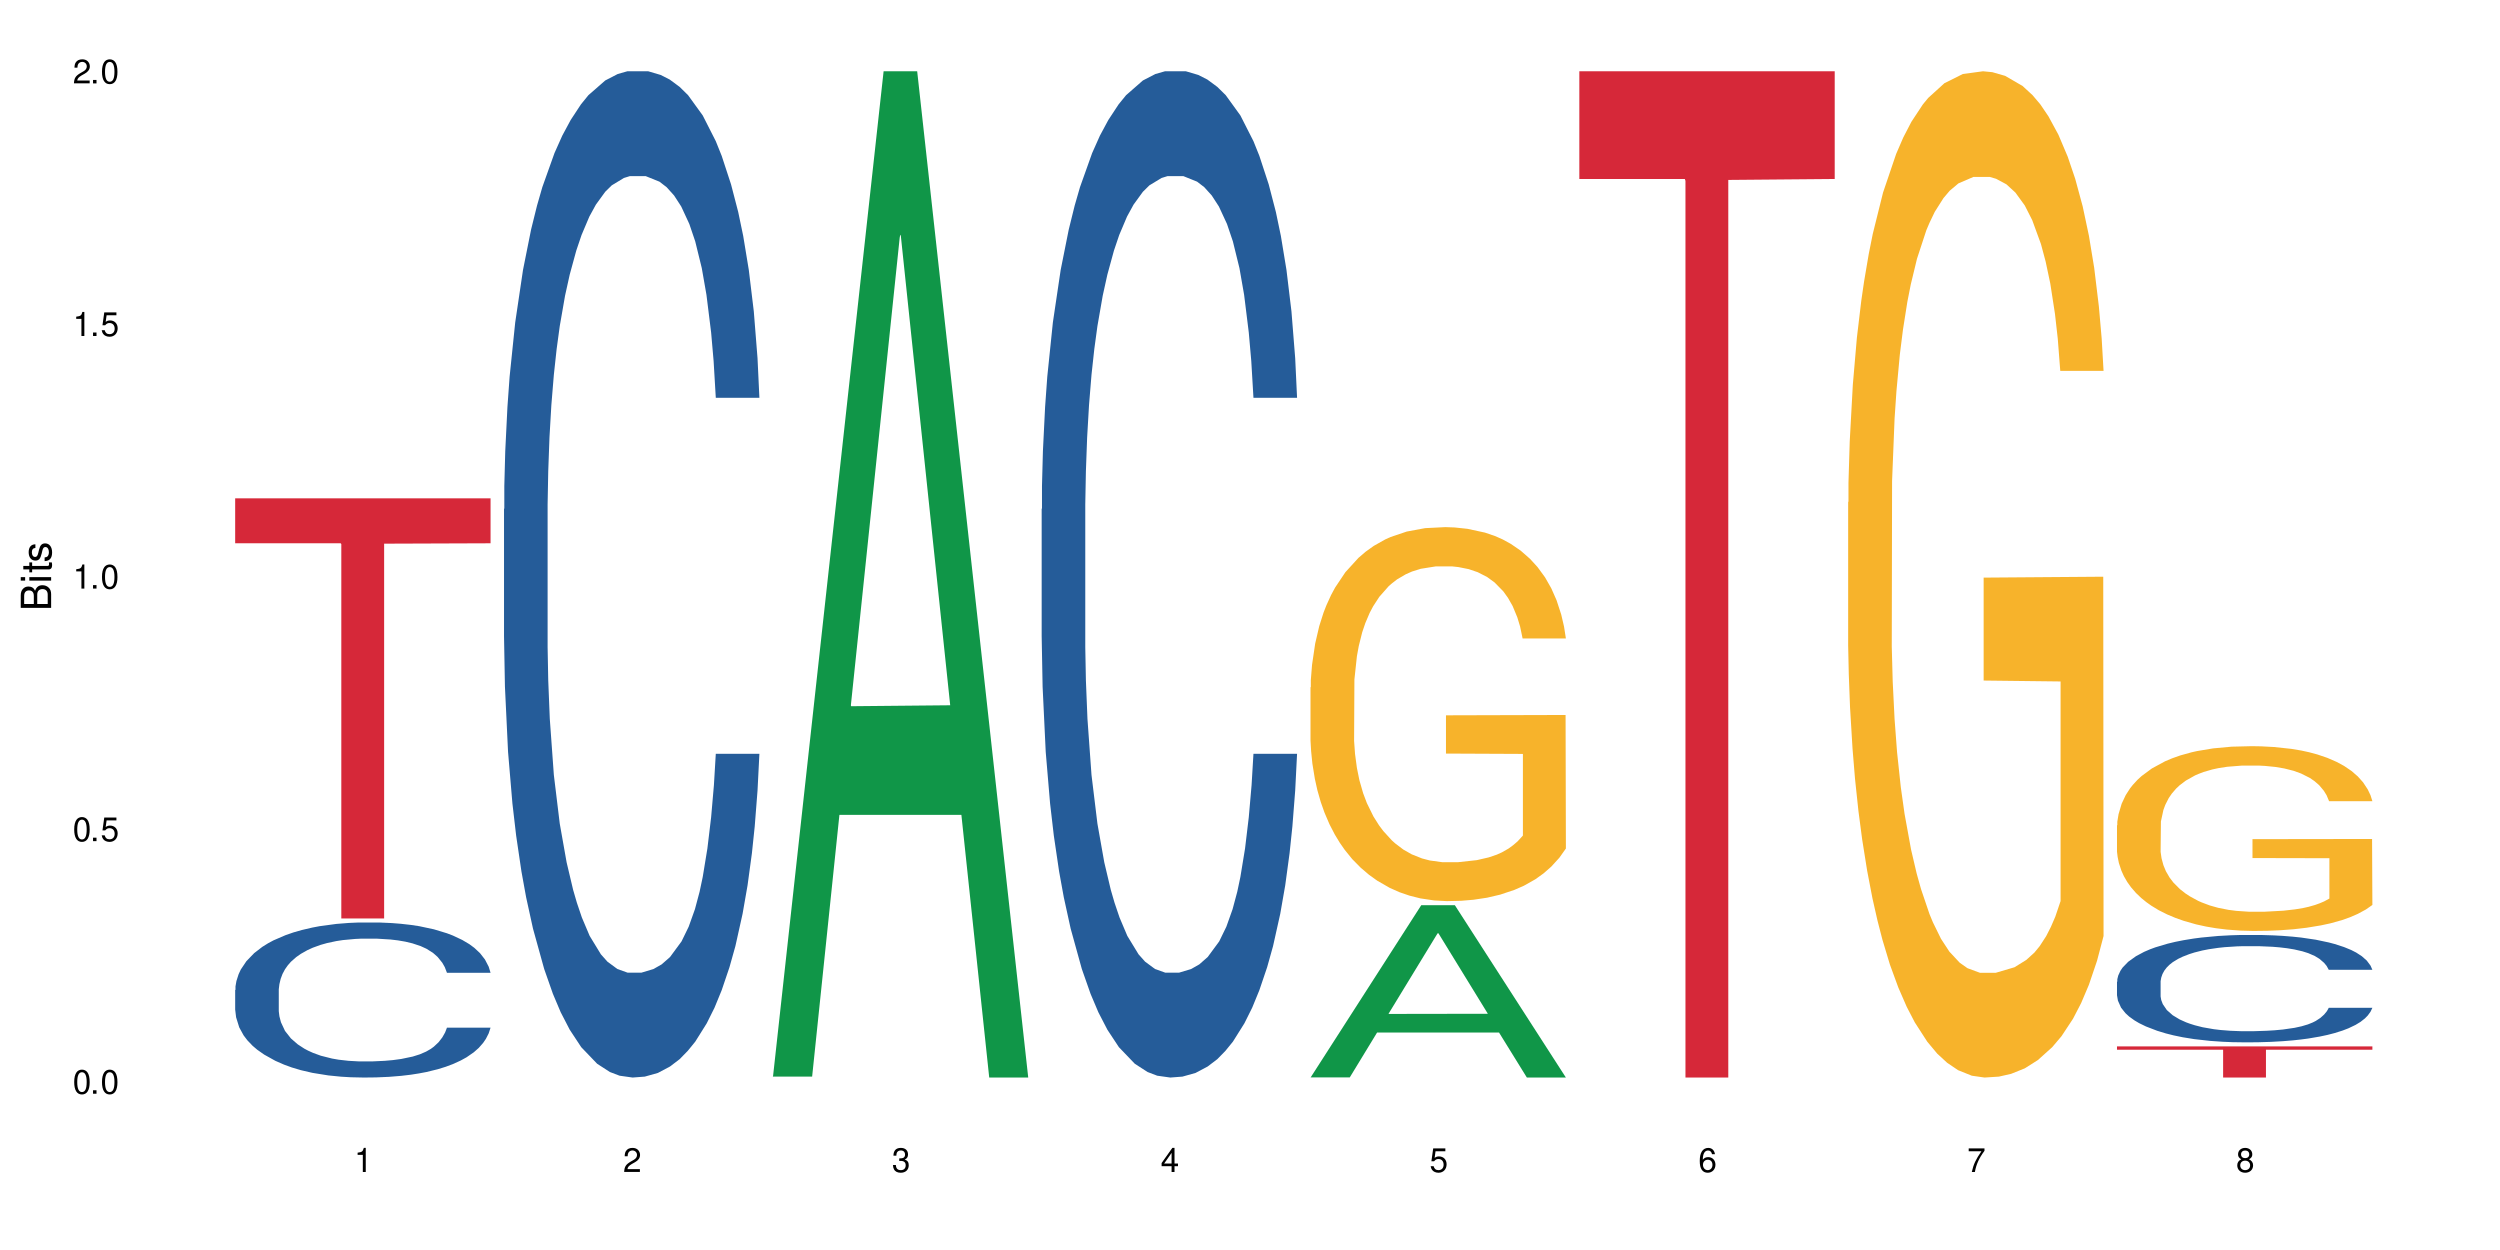 <?xml version="1.0" encoding="UTF-8"?>
<svg xmlns="http://www.w3.org/2000/svg" xmlns:xlink="http://www.w3.org/1999/xlink" width="720" height="360" viewBox="0 0 720 360">
<defs>
<g>
<g id="glyph-0-0">
</g>
<g id="glyph-0-1">
<path d="M 2.641 -6.938 C 2 -6.938 1.422 -6.656 1.078 -6.172 C 0.641 -5.562 0.406 -4.641 0.406 -3.359 C 0.406 -1.016 1.188 0.219 2.641 0.219 C 4.078 0.219 4.859 -1.016 4.859 -3.297 C 4.859 -4.641 4.656 -5.547 4.203 -6.172 C 3.844 -6.656 3.281 -6.938 2.641 -6.938 Z M 2.641 -6.188 C 3.547 -6.188 4 -5.25 4 -3.375 C 4 -1.406 3.562 -0.484 2.625 -0.484 C 1.734 -0.484 1.281 -1.438 1.281 -3.344 C 1.281 -5.25 1.734 -6.188 2.641 -6.188 Z M 2.641 -6.188 "/>
</g>
<g id="glyph-0-2">
<path d="M 1.828 -1 L 0.828 -1 L 0.828 0 L 1.828 0 Z M 1.828 -1 "/>
</g>
<g id="glyph-0-3">
<path d="M 4.562 -6.797 L 1.062 -6.797 L 0.547 -3.094 L 1.328 -3.094 C 1.719 -3.562 2.047 -3.734 2.578 -3.734 C 3.484 -3.734 4.062 -3.109 4.062 -2.094 C 4.062 -1.125 3.484 -0.531 2.578 -0.531 C 1.828 -0.531 1.375 -0.906 1.188 -1.672 L 0.328 -1.672 C 0.453 -1.109 0.547 -0.844 0.75 -0.594 C 1.125 -0.078 1.828 0.219 2.594 0.219 C 3.969 0.219 4.922 -0.781 4.922 -2.219 C 4.922 -3.562 4.031 -4.484 2.719 -4.484 C 2.25 -4.484 1.859 -4.359 1.469 -4.062 L 1.734 -5.969 L 4.562 -5.969 Z M 4.562 -6.797 "/>
</g>
<g id="glyph-0-4">
<path d="M 2.484 -4.938 L 2.484 0 L 3.328 0 L 3.328 -6.938 L 2.766 -6.938 C 2.469 -5.875 2.281 -5.734 0.984 -5.562 L 0.984 -4.938 Z M 2.484 -4.938 "/>
</g>
<g id="glyph-0-5">
<path d="M 4.859 -0.828 L 1.281 -0.828 C 1.359 -1.406 1.672 -1.781 2.5 -2.281 L 3.469 -2.828 C 4.406 -3.344 4.906 -4.062 4.906 -4.906 C 4.906 -5.484 4.672 -6.031 4.266 -6.406 C 3.859 -6.766 3.375 -6.938 2.719 -6.938 C 1.859 -6.938 1.219 -6.625 0.844 -6.031 C 0.609 -5.672 0.5 -5.234 0.484 -4.531 L 1.328 -4.531 C 1.359 -5.016 1.406 -5.281 1.531 -5.516 C 1.75 -5.938 2.188 -6.203 2.703 -6.203 C 3.469 -6.203 4.031 -5.641 4.031 -4.891 C 4.031 -4.344 3.719 -3.859 3.125 -3.516 L 2.234 -3 C 0.812 -2.172 0.406 -1.531 0.328 -0.016 L 4.859 -0.016 Z M 4.859 -0.828 "/>
</g>
<g id="glyph-0-6">
<path d="M 2.125 -3.188 L 2.578 -3.188 C 3.5 -3.188 3.984 -2.766 3.984 -1.922 C 3.984 -1.062 3.469 -0.531 2.594 -0.531 C 1.656 -0.531 1.203 -1 1.156 -2.016 L 0.312 -2.016 C 0.344 -1.453 0.438 -1.094 0.609 -0.781 C 0.953 -0.109 1.625 0.219 2.547 0.219 C 3.953 0.219 4.859 -0.625 4.859 -1.938 C 4.859 -2.828 4.516 -3.297 3.703 -3.594 C 4.344 -3.844 4.656 -4.328 4.656 -5.031 C 4.656 -6.219 3.875 -6.938 2.578 -6.938 C 1.203 -6.938 0.484 -6.172 0.453 -4.703 L 1.297 -4.703 C 1.312 -5.125 1.344 -5.359 1.453 -5.578 C 1.641 -5.969 2.062 -6.203 2.594 -6.203 C 3.344 -6.203 3.797 -5.75 3.797 -5 C 3.797 -4.516 3.609 -4.219 3.25 -4.047 C 3.016 -3.953 2.703 -3.922 2.125 -3.906 Z M 2.125 -3.188 "/>
</g>
<g id="glyph-0-7">
<path d="M 3.141 -1.672 L 3.141 0 L 3.984 0 L 3.984 -1.672 L 4.984 -1.672 L 4.984 -2.438 L 3.984 -2.438 L 3.984 -6.938 L 3.359 -6.938 L 0.266 -2.578 L 0.266 -1.672 Z M 3.141 -2.438 L 1 -2.438 L 3.141 -5.5 Z M 3.141 -2.438 "/>
</g>
<g id="glyph-0-8">
<path d="M 4.781 -5.125 C 4.609 -6.266 3.891 -6.938 2.844 -6.938 C 2.094 -6.938 1.422 -6.578 1.031 -5.953 C 0.594 -5.266 0.406 -4.422 0.406 -3.172 C 0.406 -2 0.578 -1.25 0.984 -0.641 C 1.359 -0.078 1.953 0.219 2.703 0.219 C 3.984 0.219 4.922 -0.75 4.922 -2.094 C 4.922 -3.375 4.062 -4.281 2.844 -4.281 C 2.172 -4.281 1.641 -4.031 1.281 -3.516 C 1.281 -5.234 1.828 -6.188 2.797 -6.188 C 3.391 -6.188 3.797 -5.797 3.938 -5.125 Z M 2.734 -3.531 C 3.547 -3.531 4.062 -2.953 4.062 -2.031 C 4.062 -1.156 3.484 -0.531 2.703 -0.531 C 1.922 -0.531 1.328 -1.188 1.328 -2.078 C 1.328 -2.938 1.906 -3.531 2.734 -3.531 Z M 2.734 -3.531 "/>
</g>
<g id="glyph-0-9">
<path d="M 4.984 -6.797 L 0.438 -6.797 L 0.438 -5.969 L 4.109 -5.969 C 2.5 -3.656 1.828 -2.234 1.328 0 L 2.219 0 C 2.594 -2.172 3.453 -4.047 4.984 -6.094 Z M 4.984 -6.797 "/>
</g>
<g id="glyph-0-10">
<path d="M 3.75 -3.656 C 4.469 -4.094 4.688 -4.438 4.688 -5.078 C 4.688 -6.172 3.844 -6.938 2.641 -6.938 C 1.438 -6.938 0.594 -6.172 0.594 -5.094 C 0.594 -4.438 0.812 -4.094 1.516 -3.656 C 0.734 -3.266 0.359 -2.703 0.359 -1.922 C 0.359 -0.656 1.281 0.219 2.641 0.219 C 3.984 0.219 4.922 -0.656 4.922 -1.922 C 4.922 -2.703 4.531 -3.266 3.75 -3.656 Z M 2.641 -6.188 C 3.359 -6.188 3.812 -5.75 3.812 -5.062 C 3.812 -4.406 3.344 -3.984 2.641 -3.984 C 1.922 -3.984 1.453 -4.406 1.453 -5.078 C 1.453 -5.75 1.922 -6.188 2.641 -6.188 Z M 2.641 -3.266 C 3.484 -3.266 4.062 -2.719 4.062 -1.906 C 4.062 -1.078 3.484 -0.531 2.625 -0.531 C 1.797 -0.531 1.219 -1.094 1.219 -1.906 C 1.219 -2.719 1.781 -3.266 2.641 -3.266 Z M 2.641 -3.266 "/>
</g>
<g id="glyph-1-0">
</g>
<g id="glyph-1-1">
<path d="M 0 -0.953 L 0 -4.891 C 0 -5.719 -0.234 -6.344 -0.734 -6.797 C -1.188 -7.234 -1.812 -7.469 -2.5 -7.469 C -3.547 -7.469 -4.188 -7 -4.625 -5.875 C -4.984 -6.688 -5.625 -7.094 -6.531 -7.094 C -7.172 -7.094 -7.734 -6.859 -8.141 -6.391 C -8.562 -5.922 -8.75 -5.344 -8.75 -4.5 L -8.75 -0.953 Z M -4.984 -2.062 L -7.766 -2.062 L -7.766 -4.219 C -7.766 -4.844 -7.688 -5.203 -7.453 -5.5 C -7.219 -5.812 -6.859 -5.969 -6.375 -5.969 C -5.891 -5.969 -5.531 -5.812 -5.297 -5.5 C -5.062 -5.203 -4.984 -4.844 -4.984 -4.219 Z M -0.984 -2.062 L -4 -2.062 L -4 -4.781 C -4 -5.766 -3.438 -6.359 -2.484 -6.359 C -1.547 -6.359 -0.984 -5.766 -0.984 -4.781 Z M -0.984 -2.062 "/>
</g>
<g id="glyph-1-2">
<path d="M -6.281 -1.797 L -6.281 -0.797 L 0 -0.797 L 0 -1.797 Z M -8.75 -1.797 L -8.75 -0.797 L -7.484 -0.797 L -7.484 -1.797 Z M -8.75 -1.797 "/>
</g>
<g id="glyph-1-3">
<path d="M -6.281 -3.047 L -6.281 -2.016 L -8.016 -2.016 L -8.016 -1.016 L -6.281 -1.016 L -6.281 -0.172 L -5.469 -0.172 L -5.469 -1.016 L -0.719 -1.016 C -0.078 -1.016 0.281 -1.453 0.281 -2.234 C 0.281 -2.5 0.25 -2.719 0.188 -3.047 L -0.641 -3.047 C -0.609 -2.906 -0.594 -2.766 -0.594 -2.562 C -0.594 -2.141 -0.719 -2.016 -1.156 -2.016 L -5.469 -2.016 L -5.469 -3.047 Z M -6.281 -3.047 "/>
</g>
<g id="glyph-1-4">
<path d="M -4.531 -5.25 C -5.766 -5.25 -6.469 -4.422 -6.469 -2.969 C -6.469 -1.516 -5.719 -0.562 -4.547 -0.562 C -3.562 -0.562 -3.094 -1.062 -2.734 -2.562 L -2.516 -3.484 C -2.344 -4.188 -2.094 -4.469 -1.641 -4.469 C -1.047 -4.469 -0.641 -3.875 -0.641 -3 C -0.641 -2.453 -0.797 -2 -1.062 -1.75 C -1.25 -1.594 -1.422 -1.531 -1.875 -1.469 L -1.875 -0.406 C -0.422 -0.453 0.281 -1.266 0.281 -2.922 C 0.281 -4.5 -0.5 -5.516 -1.719 -5.516 C -2.656 -5.516 -3.172 -4.984 -3.469 -3.734 L -3.703 -2.766 C -3.891 -1.953 -4.156 -1.609 -4.594 -1.609 C -5.188 -1.609 -5.547 -2.125 -5.547 -2.938 C -5.547 -3.75 -5.203 -4.172 -4.531 -4.203 Z M -4.531 -5.25 "/>
</g>
</g>
</defs>
<rect x="-72" y="-36" width="864" height="432" fill="rgb(100%, 100%, 100%)" fill-opacity="1"/>
<path fill-rule="nonzero" fill="rgb(14.51%, 36.078%, 60%)" fill-opacity="1" d="M 67.73 285.109 L 67.82 285.07 L 67.82 284.09 L 68.09 282.539 L 68.719 280.578 L 69.344 279.234 L 70.961 276.824 L 73.203 274.5 L 75.535 272.703 L 77.238 271.641 L 78.766 270.824 L 82.262 269.316 L 84.504 268.539 L 86.926 267.844 L 89.887 267.152 L 92.039 266.742 L 96.883 266.09 L 100.469 265.805 L 103.25 265.684 L 109.262 265.684 L 112.848 265.844 L 115.449 266.051 L 118.32 266.375 L 120.742 266.742 L 124.957 267.641 L 128.727 268.785 L 130.43 269.438 L 133.121 270.703 L 135.184 271.926 L 136.617 272.988 L 138.234 274.5 L 139.668 276.336 L 140.746 278.418 L 141.281 280.172 L 128.727 280.172 L 128.098 278.539 L 127.379 277.273 L 126.035 275.602 L 124.688 274.418 L 122.805 273.234 L 121.102 272.457 L 118.77 271.684 L 116.707 271.191 L 114.555 270.824 L 112.488 270.578 L 108.543 270.336 L 103.969 270.336 L 102.266 270.418 L 98.766 270.742 L 96.883 271.027 L 94.191 271.602 L 92.309 272.133 L 90.066 272.945 L 88.539 273.641 L 86.656 274.703 L 85.312 275.641 L 83.785 276.988 L 82.891 278.008 L 82.082 279.152 L 81.363 280.496 L 80.828 281.926 L 80.469 283.438 L 80.289 284.906 L 80.289 291.23 L 80.469 292.699 L 80.918 294.414 L 82.082 296.906 L 83.785 299.066 L 85.762 300.781 L 87.645 302.008 L 88.719 302.578 L 90.156 303.23 L 92.398 304.047 L 95.629 304.863 L 97.512 305.191 L 100.383 305.516 L 103.34 305.68 L 107.289 305.68 L 110.785 305.516 L 113.117 305.312 L 115.539 304.984 L 118.859 304.293 L 120.922 303.641 L 122.715 302.863 L 124.062 302.09 L 124.957 301.434 L 126.305 300.168 L 127.379 298.781 L 128.188 297.355 L 128.727 295.965 L 141.281 295.965 L 140.746 297.598 L 139.938 299.191 L 139.129 300.375 L 137.875 301.801 L 136.441 303.066 L 134.375 304.496 L 132.672 305.434 L 130.43 306.457 L 128.367 307.23 L 126.125 307.926 L 122.805 308.742 L 120.652 309.148 L 118.32 309.516 L 115.539 309.844 L 112.043 310.129 L 108.273 310.293 L 104.777 310.332 L 101.008 310.25 L 98.227 310.086 L 94.551 309.719 L 89.977 308.984 L 86.656 308.211 L 84.055 307.434 L 81.812 306.617 L 79.301 305.516 L 76.074 303.719 L 74.098 302.332 L 72.754 301.191 L 71.23 299.598 L 70.152 298.172 L 68.898 295.883 L 68 292.988 L 67.73 290.742 Z M 67.73 285.109 "/>
<path fill-rule="nonzero" fill="rgb(83.922%, 15.686%, 22.353%)" fill-opacity="1" d="M 67.73 143.512 L 141.281 143.512 L 141.281 156.465 L 110.629 156.578 L 110.629 264.52 L 98.297 264.52 L 98.297 156.691 L 98.117 156.465 L 67.73 156.465 Z M 67.73 143.512 "/>
<path fill-rule="nonzero" fill="rgb(14.51%, 36.078%, 60%)" fill-opacity="1" d="M 145.156 146.621 L 145.242 146.355 L 145.242 140 L 145.512 129.934 L 146.141 117.215 L 146.77 108.477 L 148.383 92.844 L 150.625 77.746 L 152.957 66.09 L 154.664 59.203 L 156.188 53.902 L 159.684 44.102 L 161.93 39.07 L 164.352 34.566 L 167.309 30.062 L 169.461 27.414 L 174.305 23.176 L 177.895 21.32 L 180.676 20.527 L 186.684 20.527 L 190.273 21.586 L 192.875 22.91 L 195.742 25.031 L 198.164 27.414 L 202.383 33.242 L 206.148 40.66 L 207.852 44.898 L 210.543 53.109 L 212.605 61.055 L 214.043 67.945 L 215.656 77.746 L 217.094 89.668 L 218.168 103.176 L 218.707 114.566 L 206.148 114.566 L 205.52 103.973 L 204.805 95.758 L 203.457 84.898 L 202.113 77.215 L 200.23 69.535 L 198.523 64.5 L 196.191 59.469 L 194.129 56.289 L 191.977 53.902 L 189.914 52.316 L 185.969 50.727 L 181.391 50.727 L 179.688 51.254 L 176.191 53.375 L 174.305 55.23 L 171.613 58.938 L 169.73 62.383 L 167.488 67.68 L 165.965 72.184 L 164.082 79.07 L 162.734 85.164 L 161.211 93.906 L 160.312 100.527 L 159.508 107.945 L 158.789 116.688 L 158.25 125.957 L 157.891 135.762 L 157.711 145.297 L 157.711 186.355 L 157.891 195.895 L 158.34 207.02 L 159.508 223.18 L 161.211 237.219 L 163.184 248.344 L 165.066 256.293 L 166.145 260 L 167.578 264.238 L 169.82 269.535 L 173.051 274.836 L 174.934 276.953 L 177.805 279.074 L 180.766 280.133 L 184.711 280.133 L 188.211 279.074 L 190.543 277.75 L 192.965 275.629 L 196.281 271.125 L 198.344 266.887 L 200.141 261.855 L 201.484 256.82 L 202.383 252.582 L 203.727 244.371 L 204.805 235.363 L 205.609 226.094 L 206.148 217.086 L 218.707 217.086 L 218.168 227.684 L 217.359 238.012 L 216.555 245.695 L 215.297 254.969 L 213.863 263.18 L 211.801 272.449 L 210.094 278.543 L 207.852 285.168 L 205.789 290.199 L 203.547 294.703 L 200.23 300 L 198.074 302.648 L 195.742 305.035 L 192.965 307.152 L 189.465 309.008 L 185.699 310.066 L 182.199 310.332 L 178.434 309.801 L 175.652 308.742 L 171.973 306.359 L 167.398 301.59 L 164.082 296.559 L 161.48 291.523 L 159.238 286.227 L 156.727 279.074 L 153.496 267.418 L 151.523 258.41 L 150.176 250.992 L 148.652 240.664 L 147.574 231.391 L 146.32 216.555 L 145.422 197.746 L 145.156 183.18 Z M 145.156 146.621 "/>
<path fill-rule="nonzero" fill="rgb(6.275%, 58.824%, 28.235%)" fill-opacity="1" d="M 222.578 310.059 L 222.656 309.789 L 254.48 20.527 L 264.148 20.527 L 296.129 310.332 L 284.895 310.332 L 276.879 234.684 L 241.75 234.684 L 233.895 310.059 L 222.578 310.059 L 245.129 203.391 L 273.656 203.117 L 259.434 67.875 L 259.273 67.602 L 259.117 68.418 L 245.051 203.117 L 245.129 203.391 Z M 222.578 310.059 "/>
<path fill-rule="nonzero" fill="rgb(14.51%, 36.078%, 60%)" fill-opacity="1" d="M 300 146.621 L 300.09 146.355 L 300.09 140 L 300.359 129.934 L 300.988 117.215 L 301.617 108.477 L 303.23 92.844 L 305.473 77.746 L 307.805 66.09 L 309.508 59.203 L 311.035 53.902 L 314.531 44.102 L 316.773 39.07 L 319.195 34.566 L 322.156 30.062 L 324.309 27.414 L 329.152 23.176 L 332.742 21.32 L 335.52 20.527 L 341.531 20.527 L 345.117 21.586 L 347.719 22.91 L 350.59 25.031 L 353.012 27.414 L 357.227 33.242 L 360.996 40.66 L 362.699 44.898 L 365.391 53.109 L 367.453 61.055 L 368.891 67.945 L 370.504 77.746 L 371.938 89.668 L 373.016 103.176 L 373.555 114.566 L 360.996 114.566 L 360.367 103.973 L 359.648 95.758 L 358.305 84.898 L 356.961 77.215 L 355.074 69.535 L 353.371 64.5 L 351.039 59.469 L 348.977 56.289 L 346.824 53.902 L 344.762 52.316 L 340.812 50.727 L 336.238 50.727 L 334.535 51.254 L 331.035 53.375 L 329.152 55.23 L 326.461 58.938 L 324.578 62.383 L 322.336 67.68 L 320.812 72.184 L 318.926 79.07 L 317.582 85.164 L 316.059 93.906 L 315.16 100.527 L 314.352 107.945 L 313.637 116.688 L 313.098 125.957 L 312.738 135.762 L 312.559 145.297 L 312.559 186.355 L 312.738 195.895 L 313.188 207.02 L 314.352 223.18 L 316.059 237.219 L 318.031 248.344 L 319.914 256.293 L 320.992 260 L 322.426 264.238 L 324.668 269.535 L 327.898 274.836 L 329.781 276.953 L 332.652 279.074 L 335.609 280.133 L 339.559 280.133 L 343.055 279.074 L 345.387 277.75 L 347.809 275.629 L 351.129 271.125 L 353.191 266.887 L 354.984 261.855 L 356.332 256.82 L 357.227 252.582 L 358.574 244.371 L 359.648 235.363 L 360.457 226.094 L 360.996 217.086 L 373.555 217.086 L 373.016 227.684 L 372.207 238.012 L 371.402 245.695 L 370.145 254.969 L 368.711 263.18 L 366.645 272.449 L 364.941 278.543 L 362.699 285.168 L 360.637 290.199 L 358.395 294.703 L 355.074 300 L 352.922 302.648 L 350.59 305.035 L 347.809 307.152 L 344.312 309.008 L 340.543 310.066 L 337.047 310.332 L 333.277 309.801 L 330.5 308.742 L 326.82 306.359 L 322.246 301.59 L 318.926 296.559 L 316.324 291.523 L 314.082 286.227 L 311.57 279.074 L 308.344 267.418 L 306.371 258.41 L 305.023 250.992 L 303.5 240.664 L 302.422 231.391 L 301.168 216.555 L 300.27 197.746 L 300 183.18 Z M 300 146.621 "/>
<path fill-rule="nonzero" fill="rgb(6.275%, 58.824%, 28.235%)" fill-opacity="1" d="M 377.426 310.285 L 377.504 310.238 L 409.328 260.688 L 418.992 260.688 L 450.977 310.332 L 439.738 310.332 L 431.723 297.375 L 396.598 297.375 L 388.738 310.285 L 377.426 310.285 L 399.977 292.012 L 428.504 291.965 L 414.277 268.797 L 414.121 268.75 L 413.965 268.891 L 399.898 291.965 L 399.977 292.012 Z M 377.426 310.285 "/>
<path fill-rule="nonzero" fill="rgb(96.863%, 70.196%, 16.863%)" fill-opacity="1" d="M 377.426 197.945 L 377.516 197.848 L 377.516 195.879 L 377.871 191.453 L 378.77 185.355 L 379.938 180.336 L 381.191 176.402 L 382 174.336 L 383.344 171.387 L 384.512 169.223 L 387.469 164.797 L 391.238 160.664 L 393.301 158.895 L 395.633 157.223 L 398.953 155.352 L 400.477 154.664 L 405.141 153.09 L 410.434 152.105 L 416.262 151.812 L 418.953 151.91 L 422.633 152.301 L 427.656 153.387 L 430.527 154.367 L 432.77 155.352 L 435.102 156.633 L 437.969 158.598 L 440.66 160.961 L 442.812 163.32 L 444.969 166.27 L 446.762 169.418 L 448.285 172.863 L 449.633 176.992 L 450.438 180.438 L 450.977 183.879 L 438.508 183.879 L 437.789 180.438 L 436.984 177.781 L 435.637 174.535 L 434.293 172.172 L 432.949 170.305 L 430.438 167.746 L 428.281 166.172 L 425.594 164.797 L 422.992 163.91 L 420.031 163.32 L 418.238 163.125 L 413.484 163.125 L 409.176 163.812 L 406.664 164.598 L 404.871 165.387 L 402.359 166.859 L 400.836 168.043 L 399.938 168.828 L 397.246 171.879 L 395.453 174.633 L 394.469 176.5 L 393.211 179.453 L 392.312 182.109 L 391.328 186.043 L 390.789 188.992 L 390.07 195.684 L 389.98 213.391 L 390.25 217.129 L 390.789 221.16 L 391.508 224.703 L 392.582 228.438 L 393.66 231.293 L 395.543 235.129 L 397.156 237.688 L 398.414 239.359 L 400.836 242.016 L 401.82 242.898 L 404.156 244.672 L 406.574 246.047 L 409.535 247.227 L 411.777 247.816 L 415.367 248.309 L 419.941 248.309 L 425.324 247.719 L 428.73 246.934 L 431.062 246.145 L 432.59 245.457 L 434.473 244.375 L 435.816 243.391 L 437.074 242.309 L 438.598 240.637 L 438.598 217.129 L 416.441 217.027 L 416.441 206.012 L 450.887 205.914 L 450.977 244.375 L 449.094 247.031 L 446.762 249.59 L 444.52 251.555 L 442.188 253.227 L 438.867 255.098 L 436.176 256.277 L 432.051 257.656 L 428.281 258.539 L 424.336 259.129 L 420.84 259.426 L 416.711 259.523 L 413.035 259.328 L 409.086 258.738 L 405.949 257.949 L 403.078 256.965 L 400.207 255.688 L 396.621 253.621 L 394.289 251.949 L 391.867 249.883 L 389.445 247.426 L 387.293 244.77 L 385.855 242.703 L 384.422 240.34 L 382.895 237.391 L 381.461 234.047 L 380.383 230.996 L 379.398 227.555 L 378.68 224.309 L 377.961 219.883 L 377.605 216.34 L 377.426 213.289 Z M 377.426 197.945 "/>
<path fill-rule="nonzero" fill="rgb(83.922%, 15.686%, 22.353%)" fill-opacity="1" d="M 454.848 20.527 L 528.398 20.527 L 528.398 51.547 L 497.746 51.82 L 497.746 310.332 L 485.414 310.332 L 485.414 52.094 L 485.234 51.547 L 454.848 51.547 Z M 454.848 20.527 "/>
<path fill-rule="nonzero" fill="rgb(96.863%, 70.196%, 16.863%)" fill-opacity="1" d="M 532.27 144.652 L 532.359 144.387 L 532.359 139.094 L 532.719 127.184 L 533.617 110.777 L 534.781 97.277 L 536.039 86.691 L 536.844 81.133 L 538.191 73.195 L 539.355 67.371 L 542.316 55.461 L 546.086 44.348 L 548.148 39.582 L 550.48 35.082 L 553.797 30.055 L 555.324 28.203 L 559.988 23.965 L 565.281 21.32 L 571.109 20.527 L 573.801 20.789 L 577.48 21.848 L 582.5 24.762 L 585.371 27.406 L 587.613 30.055 L 589.945 33.496 L 592.816 38.789 L 595.508 45.141 L 597.66 51.492 L 599.812 59.43 L 601.609 67.902 L 603.133 77.164 L 604.477 88.281 L 605.285 97.543 L 605.824 106.805 L 593.355 106.805 L 592.637 97.543 L 591.832 90.398 L 590.484 81.664 L 589.141 75.312 L 587.793 70.281 L 585.281 63.402 L 583.129 59.168 L 580.438 55.461 L 577.836 53.078 L 574.879 51.492 L 573.082 50.961 L 568.328 50.961 L 564.023 52.816 L 561.512 54.934 L 559.719 57.051 L 557.207 61.02 L 555.684 64.195 L 554.785 66.312 L 552.094 74.516 L 550.301 81.93 L 549.312 86.957 L 548.059 94.898 L 547.16 102.043 L 546.176 112.629 L 545.637 120.57 L 544.918 138.566 L 544.828 186.207 L 545.098 196.262 L 545.637 207.113 L 546.355 216.641 L 547.43 226.699 L 548.508 234.375 L 550.391 244.695 L 552.004 251.578 L 553.262 256.078 L 555.684 263.223 L 556.668 265.605 L 559 270.367 L 561.422 274.074 L 564.383 277.25 L 566.625 278.836 L 570.215 280.16 L 574.789 280.16 L 580.168 278.574 L 583.578 276.457 L 585.91 274.34 L 587.434 272.484 L 589.32 269.574 L 590.664 266.926 L 591.922 264.016 L 593.445 259.516 L 593.445 196.262 L 571.289 195.996 L 571.289 166.355 L 605.734 166.09 L 605.824 269.574 L 603.941 276.719 L 601.609 283.602 L 599.363 288.895 L 597.031 293.395 L 593.715 298.422 L 591.023 301.598 L 586.898 305.305 L 583.129 307.688 L 579.184 309.273 L 575.684 310.066 L 571.559 310.332 L 567.883 309.805 L 563.934 308.215 L 560.797 306.098 L 557.926 303.453 L 555.055 300.012 L 551.465 294.453 L 549.133 289.953 L 546.711 284.395 L 544.289 277.777 L 542.137 270.633 L 540.703 265.074 L 539.266 258.723 L 537.742 250.781 L 536.309 241.785 L 535.23 233.578 L 534.246 224.316 L 533.527 215.582 L 532.809 203.672 L 532.449 194.145 L 532.27 185.941 Z M 532.27 144.652 "/>
<path fill-rule="nonzero" fill="rgb(14.51%, 36.078%, 60%)" fill-opacity="1" d="M 609.695 282.73 L 609.785 282.703 L 609.785 282.023 L 610.055 280.949 L 610.68 279.594 L 611.309 278.66 L 612.922 276.992 L 615.164 275.383 L 617.5 274.137 L 619.203 273.402 L 620.727 272.84 L 624.227 271.793 L 626.469 271.254 L 628.891 270.773 L 631.852 270.293 L 634.004 270.012 L 638.848 269.559 L 642.434 269.363 L 645.215 269.277 L 651.223 269.277 L 654.812 269.391 L 657.414 269.531 L 660.285 269.758 L 662.707 270.012 L 666.922 270.633 L 670.688 271.426 L 672.395 271.879 L 675.086 272.754 L 677.148 273.602 L 678.582 274.336 L 680.195 275.383 L 681.633 276.652 L 682.707 278.094 L 683.246 279.312 L 670.688 279.312 L 670.062 278.18 L 669.344 277.305 L 667.996 276.145 L 666.652 275.324 L 664.77 274.504 L 663.066 273.969 L 660.734 273.434 L 658.668 273.094 L 656.516 272.84 L 654.453 272.668 L 650.508 272.5 L 645.934 272.5 L 644.227 272.555 L 640.73 272.781 L 638.848 272.98 L 636.156 273.375 L 634.273 273.742 L 632.027 274.309 L 630.504 274.789 L 628.621 275.523 L 627.273 276.172 L 625.75 277.105 L 624.852 277.812 L 624.047 278.605 L 623.328 279.539 L 622.789 280.527 L 622.43 281.574 L 622.254 282.59 L 622.254 286.973 L 622.43 287.988 L 622.879 289.176 L 624.047 290.898 L 625.75 292.398 L 627.723 293.586 L 629.605 294.434 L 630.684 294.828 L 632.117 295.281 L 634.363 295.848 L 637.59 296.41 L 639.473 296.637 L 642.344 296.863 L 645.305 296.977 L 649.25 296.977 L 652.75 296.863 L 655.082 296.723 L 657.504 296.496 L 660.82 296.016 L 662.887 295.562 L 664.68 295.027 L 666.023 294.488 L 666.922 294.039 L 668.266 293.16 L 669.344 292.199 L 670.152 291.211 L 670.688 290.25 L 683.246 290.25 L 682.707 291.379 L 681.902 292.484 L 681.094 293.305 L 679.84 294.293 L 678.402 295.168 L 676.34 296.156 L 674.637 296.809 L 672.395 297.516 L 670.332 298.051 L 668.086 298.531 L 664.77 299.098 L 662.617 299.379 L 660.285 299.633 L 657.504 299.859 L 654.004 300.059 L 650.238 300.172 L 646.738 300.199 L 642.973 300.145 L 640.191 300.031 L 636.516 299.777 L 631.941 299.266 L 628.621 298.73 L 626.02 298.191 L 623.777 297.629 L 621.266 296.863 L 618.035 295.621 L 616.062 294.66 L 614.719 293.867 L 613.191 292.766 L 612.117 291.777 L 610.859 290.195 L 609.965 288.188 L 609.695 286.633 Z M 609.695 282.73 "/>
<path fill-rule="nonzero" fill="rgb(96.863%, 70.196%, 16.863%)" fill-opacity="1" d="M 609.695 237.691 L 609.785 237.641 L 609.785 236.668 L 610.145 234.484 L 611.039 231.469 L 612.207 228.992 L 613.461 227.047 L 614.27 226.027 L 615.613 224.57 L 616.781 223.5 L 619.742 221.312 L 623.508 219.27 L 625.57 218.398 L 627.902 217.57 L 631.223 216.648 L 632.746 216.309 L 637.41 215.531 L 642.703 215.043 L 648.535 214.898 L 651.223 214.945 L 654.902 215.141 L 659.926 215.676 L 662.797 216.16 L 665.039 216.648 L 667.371 217.277 L 670.242 218.25 L 672.93 219.418 L 675.086 220.582 L 677.238 222.043 L 679.031 223.598 L 680.555 225.297 L 681.902 227.34 L 682.707 229.039 L 683.246 230.742 L 670.777 230.742 L 670.062 229.039 L 669.254 227.727 L 667.91 226.125 L 666.562 224.957 L 665.219 224.035 L 662.707 222.77 L 660.555 221.992 L 657.863 221.312 L 655.262 220.875 L 652.301 220.582 L 650.508 220.488 L 645.754 220.488 L 641.449 220.828 L 638.938 221.215 L 637.141 221.605 L 634.629 222.332 L 633.105 222.918 L 632.207 223.305 L 629.52 224.812 L 627.723 226.172 L 626.738 227.098 L 625.48 228.555 L 624.586 229.867 L 623.598 231.809 L 623.059 233.27 L 622.344 236.574 L 622.254 245.32 L 622.52 247.168 L 623.059 249.16 L 623.777 250.91 L 624.852 252.754 L 625.93 254.164 L 627.812 256.059 L 629.43 257.324 L 630.684 258.148 L 633.105 259.461 L 634.094 259.898 L 636.426 260.773 L 638.848 261.453 L 641.805 262.039 L 644.047 262.328 L 647.637 262.574 L 652.211 262.574 L 657.594 262.281 L 661 261.891 L 663.332 261.504 L 664.859 261.164 L 666.742 260.629 L 668.086 260.141 L 669.344 259.609 L 670.867 258.781 L 670.867 247.168 L 648.715 247.117 L 648.715 241.676 L 683.156 241.625 L 683.246 260.629 L 681.363 261.941 L 679.031 263.203 L 676.789 264.176 L 674.457 265.004 L 671.137 265.926 L 668.445 266.508 L 664.32 267.188 L 660.555 267.625 L 656.605 267.918 L 653.109 268.062 L 648.98 268.113 L 645.305 268.016 L 641.359 267.723 L 638.219 267.336 L 635.348 266.848 L 632.477 266.219 L 628.891 265.195 L 626.559 264.371 L 624.137 263.352 L 621.715 262.137 L 619.562 260.824 L 618.125 259.801 L 616.691 258.637 L 615.164 257.18 L 613.73 255.527 L 612.656 254.02 L 611.668 252.316 L 610.949 250.715 L 610.234 248.527 L 609.875 246.777 L 609.695 245.273 Z M 609.695 237.691 "/>
<path fill-rule="nonzero" fill="rgb(83.922%, 15.686%, 22.353%)" fill-opacity="1" d="M 609.695 301.363 L 683.246 301.363 L 683.246 302.324 L 652.594 302.332 L 652.594 310.332 L 640.258 310.332 L 640.258 302.34 L 640.082 302.324 L 609.695 302.324 Z M 609.695 301.363 "/>
<g fill="rgb(0%, 0%, 0%)" fill-opacity="1">
<use xlink:href="#glyph-0-1" x="20.965" y="314.993"/>
<use xlink:href="#glyph-0-2" x="25.965" y="314.993"/>
<use xlink:href="#glyph-0-1" x="28.965" y="314.993"/>
</g>
<g fill="rgb(0%, 0%, 0%)" fill-opacity="1">
<use xlink:href="#glyph-0-1" x="20.965" y="242.251"/>
<use xlink:href="#glyph-0-2" x="25.965" y="242.251"/>
<use xlink:href="#glyph-0-3" x="28.965" y="242.251"/>
</g>
<g fill="rgb(0%, 0%, 0%)" fill-opacity="1">
<use xlink:href="#glyph-0-4" x="20.965" y="169.509"/>
<use xlink:href="#glyph-0-2" x="25.965" y="169.509"/>
<use xlink:href="#glyph-0-1" x="28.965" y="169.509"/>
</g>
<g fill="rgb(0%, 0%, 0%)" fill-opacity="1">
<use xlink:href="#glyph-0-4" x="20.965" y="96.767"/>
<use xlink:href="#glyph-0-2" x="25.965" y="96.767"/>
<use xlink:href="#glyph-0-3" x="28.965" y="96.767"/>
</g>
<g fill="rgb(0%, 0%, 0%)" fill-opacity="1">
<use xlink:href="#glyph-0-5" x="20.965" y="24.024"/>
<use xlink:href="#glyph-0-2" x="25.965" y="24.024"/>
<use xlink:href="#glyph-0-1" x="28.965" y="24.024"/>
</g>
<g fill="rgb(0%, 0%, 0%)" fill-opacity="1">
<use xlink:href="#glyph-0-4" x="102.008" y="337.532"/>
</g>
<g fill="rgb(0%, 0%, 0%)" fill-opacity="1">
<use xlink:href="#glyph-0-5" x="179.43" y="337.532"/>
</g>
<g fill="rgb(0%, 0%, 0%)" fill-opacity="1">
<use xlink:href="#glyph-0-6" x="256.855" y="337.532"/>
</g>
<g fill="rgb(0%, 0%, 0%)" fill-opacity="1">
<use xlink:href="#glyph-0-7" x="334.277" y="337.532"/>
</g>
<g fill="rgb(0%, 0%, 0%)" fill-opacity="1">
<use xlink:href="#glyph-0-3" x="411.699" y="337.532"/>
</g>
<g fill="rgb(0%, 0%, 0%)" fill-opacity="1">
<use xlink:href="#glyph-0-8" x="489.125" y="337.532"/>
</g>
<g fill="rgb(0%, 0%, 0%)" fill-opacity="1">
<use xlink:href="#glyph-0-9" x="566.547" y="337.532"/>
</g>
<g fill="rgb(0%, 0%, 0%)" fill-opacity="1">
<use xlink:href="#glyph-0-10" x="643.969" y="337.532"/>
</g>
<g fill="rgb(0%, 0%, 0%)" fill-opacity="1">
<use xlink:href="#glyph-1-1" x="14.725" y="176.012"/>
<use xlink:href="#glyph-1-2" x="14.725" y="168.012"/>
<use xlink:href="#glyph-1-3" x="14.725" y="165.012"/>
<use xlink:href="#glyph-1-4" x="14.725" y="162.012"/>
</g>
</svg>
